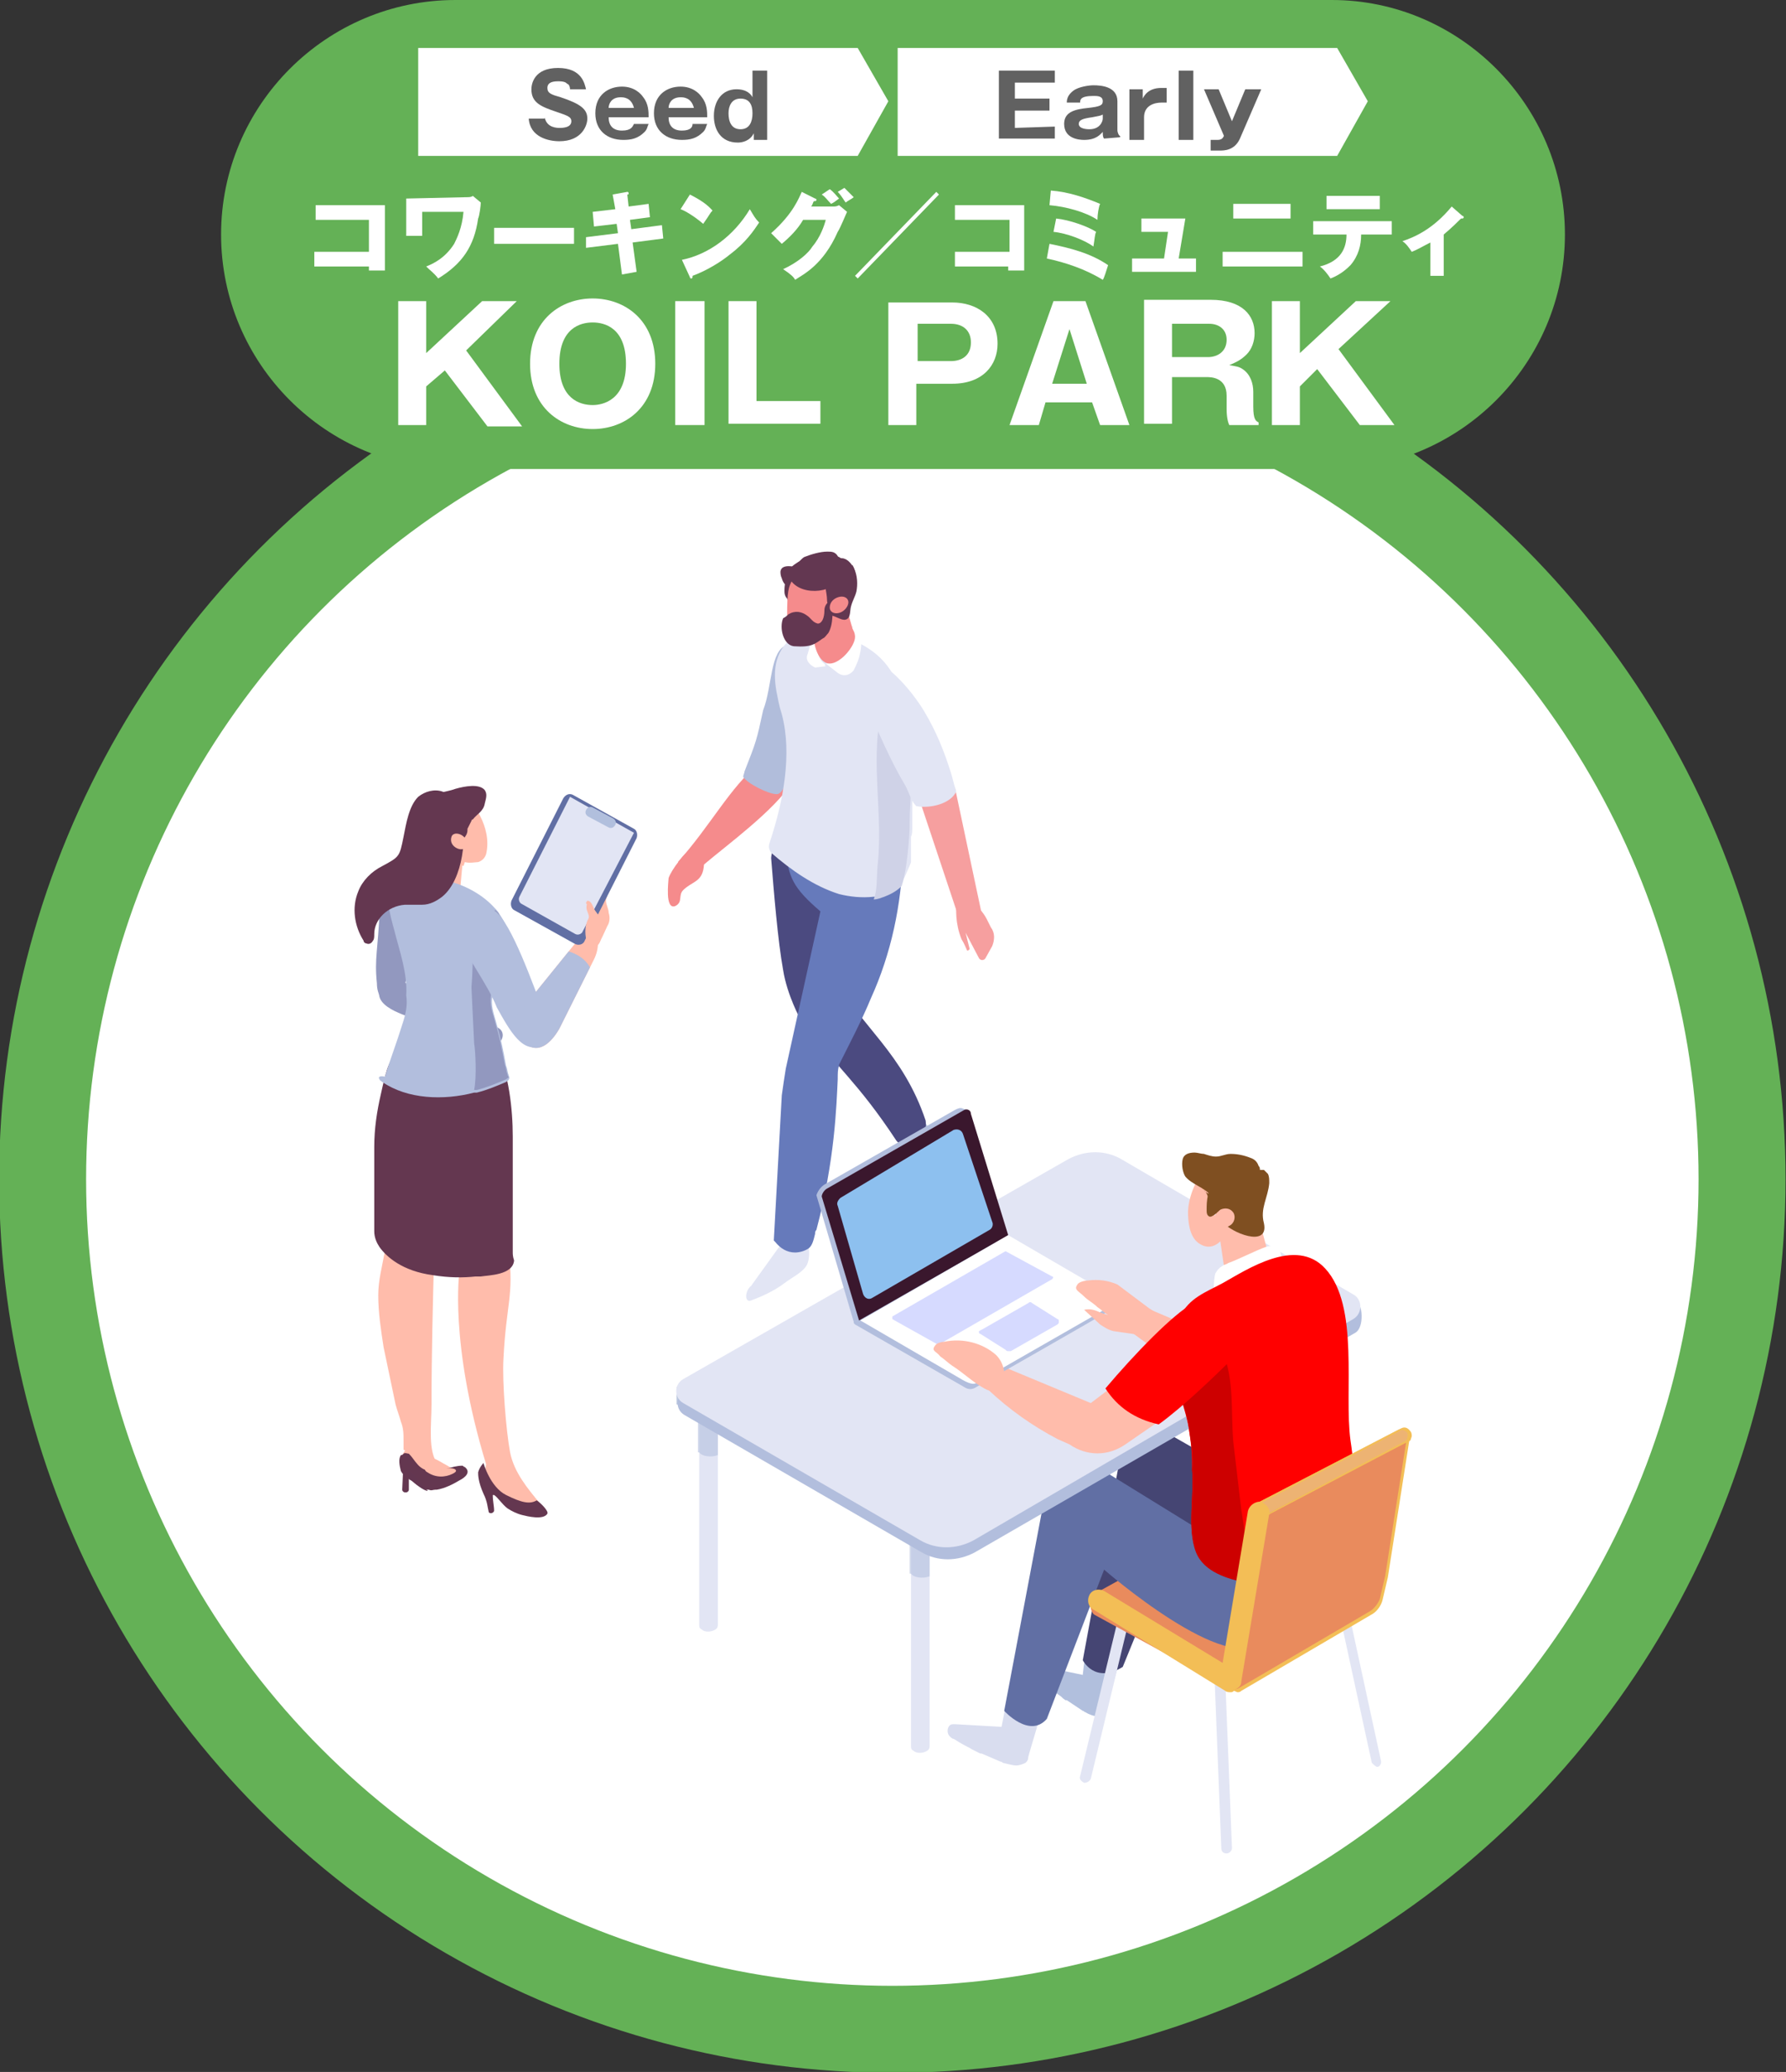 <?xml version="1.0" encoding="utf-8"?>
<!-- Generator: Adobe Illustrator 27.0.1, SVG Export Plug-In . SVG Version: 6.00 Build 0)  -->
<svg version="1.1" id="レイヤー_1" xmlns="http://www.w3.org/2000/svg" xmlns:xlink="http://www.w3.org/1999/xlink" x="0px"
	 y="0px" viewBox="0 0 134.1 155.5" style="enable-background:new 0 0 134.1 155.5;" xml:space="preserve">
<rect x="0" y="0" width="134.1" height="155.5" fill="#333333" stroke="none"/>
<style type="text/css">
	.st0{fill:#FFFFFF;stroke:#64B156;stroke-width:6.53;stroke-miterlimit:10;}
	.st1{fill-rule:evenodd;clip-rule:evenodd;fill:#F58B8C;}
	.st2{fill:#F69F9F;}
	.st3{fill:#E2E5F4;}
	.st4{fill:#B1BDDB;}
	.st5{fill:#4B4A80;}
	.st6{fill:#667ABB;}
	.st7{fill:#F58B8C;}
	.st8{fill:#CFD2E7;}
	.st9{fill:#EDECED;}
	.st10{fill:#FFFFFF;}
	.st11{fill:#633751;}
	.st12{fill:#FFBCAB;}
	.st13{fill:#643750;}
	.st14{fill:#88576D;}
	.st15{fill:#9298BF;}
	.st16{fill:#B2BEDD;}
	.st17{fill:#616FA4;}
	.st18{fill:#B1BFDD;}
	.st19{fill:#D9DDEF;}
	.st20{fill:#5B6CB5;}
	.st21{fill:#454573;}
	.st22{fill:#E98B5D;}
	.st23{fill:#BDC9E0;}
	.st24{opacity:0.57;fill:#B2BEDD;enable-background:new    ;}
	.st25{fill:#EDB373;stroke:#F3BE56;stroke-width:0.11;stroke-miterlimit:10;}
	.st26{fill:#7F4F21;}
	.st27{fill:#FF0000;}
	.st28{fill:#CD0000;}
	.st29{fill:#F3BE56;}
	.st30{fill:#EDB373;}
	.st31{fill:#3A172D;}
	.st32{fill:#8DC0EF;}
	.st33{fill:#D6DAFF;}
	.st34{fill:#64B156;}
	.st35{fill:#616161;}
</style>
<circle class="st0" cx="67" cy="88.5" r="63.8"/>
<path class="st1" d="M50.9,64.7c0.6,0.2,1.2,0.3,1.5,0.6c1-1,4.7-3.6,6.5-5.8c1-1.2,1.1-2.1,0.4-2.9c-0.6-0.7-1.3-0.2-2.3,0.7
	C54.8,59.1,53.4,61.9,50.9,64.7L50.9,64.7z"/>
<path class="st2" d="M71.8,68.1c0,0-0.1,1.2,0.4,2.4c0.2,0.3,0.3,0.6,0.4,0.8c0,0.1,0.2,0,0.2-0.1L72.5,70l1,1.9
	c0.1,0.2,0.4,0.2,0.5,0l0.5-0.9c0.2-0.5,0.2-1-0.1-1.4L74.1,69c-0.3-0.6-0.8-1.1-1.3-1.4c-0.3-0.2-0.8,0-1,0.4L71.8,68.1L71.8,68.1z
	"/>
<path class="st2" d="M69,59.9l3.2,9.6l1.6-0.5l-2.1-9.9C70.9,59.7,69.8,60.2,69,59.9L69,59.9z"/>
<path class="st3" d="M60.1,92l-1.6,1.3l0.2,0l-2.3,3.2c-0.5,0.4-0.5,1.3,0,1.1c0.8-0.3,1.7-0.7,2.5-1.3c0.5-0.4,1.4-0.8,1.7-1.4
	c0.4-0.9-0.1-2.2-0.2-3c0.1,0.8,0.2-0.8,0,0.1L60.1,92L60.1,92z"/>
<path class="st4" d="M67.4,89.6c-0.2,0-0.4-0.1-0.4-0.4c0-0.2,0-0.3,0.1-0.5c0.4-0.7,0.4-1.6,0.6-2.4c0-0.2,0-0.3-0.1-0.4
	c0-0.3-0.2-0.7-0.4-1c-0.3-0.4-0.9-1-1-1.6l1.7-1.2l0,0.3c0.4,0.2,1.4,1.5,1.9,2.4c0.2,0.3,0.3,0.7,0.1,1.1
	c-0.1,0.2-0.1,0.4-0.2,0.6c-0.3,0.8-0.7,1.6-1.2,2.3C68.4,88.9,67.8,89.5,67.4,89.6L67.4,89.6z"/>
<path class="st5" d="M69.5,84.1c-1.7-5.1-5-7.2-6.5-10.3l-0.6-7.3l-3.1-3c-0.1,0.2-0.2,0.3-0.5,0.3c-0.3,0-0.6,0-0.8-0.1
	c0,0.2-0.1,0.5-0.1,0.7c0.2,2.5,0.5,6.2,0.9,8.4c0.3,1.9,1.3,3.7,1.3,3.7c2.7,3.6,4.3,4.7,7.2,9.1C68.2,86.7,69.7,85.6,69.5,84.1
	L69.5,84.1z"/>
<path class="st6" d="M63.7,65.4l-3.9-1.2l-0.1-0.5L59,63.8c0.2,2,0.5,2.8,2.6,4.6L59,80.2v0c-0.1,0.6-0.2,1.3-0.3,2l-0.6,10.9
	l0.1,0.1c0.4,0.5,0.9,0.8,1.5,0.8c0.3,0,0.7-0.1,1-0.3c0.3-0.2,0.4-0.7,0.5-1.1c0-0.1,0-0.2,0.1-0.3c1.4-5.3,1.5-9.3,1.6-11.3
	c0-0.4,0-0.8,0.1-1L63,80l0-0.1c0.8-1.6,1.7-3.3,2.4-5c1.5-3.3,2.3-7,2.4-10.8v-0.5L63.7,65.4L63.7,65.4z"/>
<path class="st7" d="M55.9,58.3c0,0-0.5,1.6,0.8,1.8c2.6,0.3,2.9-3.4,2.9-3.4L55.9,58.3z"/>
<path class="st4" d="M59.1,48.4c-1.3,0.4-1.1,3.1-1.8,4.9c-0.5,2.3-0.5,2.3-1.4,4.6c0,0.1-0.1,0.3-0.1,0.4c0.3,0.5,1.9,1.3,2.5,1.3
	c0.9,0.1,1.8-4.5,2.2-5.3c0.7-1.5,0.2-1.1,0.6-2.6C61.5,50.4,61,47.4,59.1,48.4L59.1,48.4z"/>
<path class="st3" d="M67.5,66.6c0,0-0.1,0.1-0.2,0.1s-0.1,0.1-0.2,0.1s-0.1,0.1-0.2,0.1S67,67,66.9,67c-0.1,0-0.1,0.1-0.1,0.1
	c0,0,0,0,0,0c0,0,0,0-0.1,0c0,0-0.1,0-0.1,0c0,0,0,0-0.1,0c-0.1,0-0.1,0-0.2,0.1c0,0-0.1,0-0.1,0c0,0,0,0-0.1,0
	c-0.1,0-0.2,0.1-0.2,0.1c-0.1,0-0.1,0-0.2,0c0,0-0.1,0-0.1,0c-0.9,0.1-1.8,0-2.6-0.2c-1.9-0.6-3.6-1.8-5.1-3.1
	c-0.2-0.3-0.2-0.5-0.1-0.8c1-3,1.7-6.6,0.9-9.6c-0.2-0.6-0.3-1.2-0.4-1.7v0c-0.3-1.7-0.1-3.2,1.5-4.3c0.3-0.2,0.7-0.3,1.2-0.3
	c0.2,0,0.4,0,0.7,0c3,0.7,4.6,1.8,5.5,3.6c0.1,0.2,0.2,0.5,0.3,0.7c0.4,1,0.6,2.1,0.8,3.5c0,0.1,0,0.2,0,0.2
	c0.1,0.8,0.2,2.1,0.2,3.5v0c0,0.7,0,1.5,0,2.2c0,0.1,0,0.2,0,0.4v0.1c0,0.2,0,0.3,0,0.5c0,0.3,0,0.6-0.1,0.8c0,0.2,0,0.3,0,0.5
	c0,0.1,0,0.1,0,0.2c0,0.1,0,0.1,0,0.2c0,0.1,0,0.2,0,0.3c0,0.1,0,0.1,0,0.2c0,0.1,0,0.2,0,0.2c0,0,0,0.1,0,0.1c0,0.1,0,0.1,0,0.2
	S67.6,66.6,67.5,66.6L67.5,66.6z"/>
<path class="st8" d="M65.9,64.9c-0.1,0.9,0,1.9-0.3,2.6c0.3,0,0.5-0.1,0.8-0.2c0.5-0.2,0.9-0.4,1.3-0.8c0.3-0.9,0.5-2.5,0.6-4.3
	c0-0.2,0-0.3,0-0.5c0-0.1,0-0.1,0-0.1c0-0.9,0.1-1.7,0.1-2.6v0c0-0.5,0-1-0.1-1.5c0-0.2,0-1.2-0.1-2.3c-0.1-1.4-0.3-3.1-0.8-3.5
	c-0.1-0.1-0.3-0.1-0.5,0c-0.5,0.4-0.7,1.2-0.8,2C65.4,57.4,66.3,61.2,65.9,64.9L65.9,64.9z"/>
<path class="st3" d="M65,52.8c0.9,2,1.8,4.2,3,6.2c0.3,0.6,0.4,1.1,0.8,1.5c1.1,0.2,2.6-0.2,3-1.1c-0.2-0.6-0.3-1.1-0.4-1.4
	c-0.5-1.6-1.1-3.1-2-4.6c-0.8-1.4-4.1-5.6-4.8-2.6c-0.1,0.5,0,1.2,0.3,1.8C64.9,52.6,65,52.7,65,52.8L65,52.8z"/>
<path class="st9" d="M64.1,47.4c-0.1-0.1-0.2-0.3-0.3-0.5L64,47l0,0C64,47,64.1,47.1,64.1,47.4z"/>
<path class="st10" d="M60.6,49.2c0.2-0.5,0.2-1.2,0.8-2c0,0,0,0,0,0c0,0,0,0.1,0,0.2c-0.1,0.6-0.1,1.1,0,1.5c0.1,0.7,0.5,0.9,0.6,1
	c0,0-0.1,0-0.1,0l0.1,0.1l-0.8,0.1C60.8,49.9,60.5,49.6,60.6,49.2z"/>
<path class="st10" d="M62,49.8c0.7,0,1.3-0.4,1.6-0.8c0.4-0.7,0.4-1.2,0.4-1.6c-0.1-0.2-0.1-0.4-0.1-0.4s0.4,0.3,0.6,0.6
	c0.2,0.3,0.2,0.8,0.1,1.3c-0.1,0.6-0.3,1-0.5,1.4c-0.3,0.4-0.8,0.5-1.2,0.2L62,49.8l-0.1,0C61.9,49.8,62,49.8,62,49.8L62,49.8z"/>
<path class="st7" d="M61.1,47.8c0,0.7,0.4,2,1.2,2s1.9-1.3,1.9-2s-0.7-1.2-1.6-1.2S61.1,47.1,61.1,47.8L61.1,47.8z"/>
<path class="st7" d="M64.1,47.5l-1-3.5l-1.9,0.3l0,3.5L64.1,47.5z"/>
<path class="st11" d="M58.9,44.3c0,0.2,0,0.3,0.1,0.5c0.1,0.1,0.2,0.3,0.2,0.4c0,0,0.1,0.1,0.1,0.2c0.5,0.7,1.1,1,1.9,1
	c0.1,0,0.1,0,0.2,0c0.3-0.1,0.7-0.2,1-0.2c0.3,0,0.8,0.4,1.1,0.3c0.4-0.1,0.3-0.7,0.4-1c0.1-0.4,0.3-0.7,0.4-1.1
	c0.1-0.5,0.1-1.2-0.2-1.8c-0.2-0.3-0.4-0.6-0.8-0.7c-0.1,0-0.2,0-0.3-0.1c-0.1,0-0.1-0.1-0.2-0.2c-0.2-0.2-0.4-0.2-0.7-0.2
	c-0.5,0-1.2,0.2-1.7,0.4c-0.2,0.1-0.3,0.3-0.5,0.4C59.3,42.7,58.9,43.4,58.9,44.3L58.9,44.3z"/>
<path class="st11" d="M58.6,42.9c0.1-0.8,1.6-0.2,2.1-0.1c0.2,0,0.3,0.1,0.4,0.2c0.1,0.2,0.1,0.4,0,0.6c-0.6,0.9-2.1,0.9-2.4-0.2
	C58.6,43.2,58.6,43,58.6,42.9z"/>
<path class="st7" d="M62.4,43c0,0-0.1,0-0.1,0c-0.7-0.2-2.3-0.3-2.8,0.5c-0.3,0.6-0.4,0.8-0.4,2.8c0,0.6,0.8,1,1.5,0.9
	c0.4,0,0.8-0.2,1.1-0.4c0.3-0.2,0.5-0.6,0.6-1L62.4,43L62.4,43z"/>
<path class="st11" d="M63.4,43.1c0.1-0.3,0-0.8-0.3-1c-0.3-0.2-0.7-0.3-1-0.4c-0.8-0.1-3.7,0.6-2.7,1.9
	C60.3,44.8,62.8,44.5,63.4,43.1z"/>
<path class="st11" d="M59.2,46.1c0.5-0.3,1-0.2,1.4,0.1c0.3,0.2,0.4,0.5,0.8,0.6c0.3,0,0.5-0.4,0.5-1c0-0.4,0.3-0.7,0.6-0.8
	c0,0.8,0.1,1.8-0.3,2.5c-0.1,0.1-0.3,0.4-0.4,0.4c-0.6,0.4-0.8,0.7-2.2,0.6c-0.8-0.1-1.1-1.4-0.8-2.1C59,46.3,59.1,46.2,59.2,46.1
	L59.2,46.1z"/>
<path class="st11" d="M62.1,45.1c0-0.4-0.1-0.8-0.1-0.9c0.7-0.3,1.7-1.1,2-1.8c0.3,0.5,0.3,1.2,0.2,1.8c-0.1,0.4-0.3,0.7-0.4,1.1
	c-0.1,0.3,0,0.9-0.4,1c-0.3,0.1-0.7-0.2-1-0.2C62.6,45.8,62.1,45.4,62.1,45.1L62.1,45.1z"/>
<path class="st7" d="M62.3,45.6c0,0.3,0.3,0.5,0.7,0.4s0.7-0.5,0.7-0.8s-0.3-0.5-0.7-0.4S62.3,45.2,62.3,45.6z"/>
<path class="st7" d="M51,64.6c0.3-0.4,0.6-0.7,0.8-0.8c0.9-0.2,1.2,0.6,1,1.5c-0.2,0.9-0.9,0.9-1.5,1.5c-0.4,0.4,0,0.9-0.6,1.2
	c-0.8,0.3-0.5-1.9-0.5-2.1C50.3,65.6,50.6,65.1,51,64.6L51,64.6z"/>
<path class="st12" d="M30.4,90.4l4.7-3.6c0.9,3,2.9,4.8,3.1,7.2c0.4,3.2-0.2,3.9-0.4,8c-0.1,1.7,0.2,5.4,0.5,7
	c0.3,1.5,1.3,2.7,2.3,3.9c0.1,0.1,0.1,0.2,0.1,0.2c0,0.2-0.2,0.3-0.3,0.3c-0.5,0.2-1.2,0.1-1.6-0.2c-0.7-0.5-1-0.9-1.8-1.2
	c0,0,0,0,0,0c-0.5-0.1-0.7-0.5-0.7-1l0.2-1.1c-2.8-9.2-2-14.5-2-14.5S30.5,90.9,30.4,90.4z"/>
<path class="st13" d="M35.9,110.5C35.9,110.5,35.9,110.5,35.9,110.5C35.9,110.4,35.9,110.4,35.9,110.5c0.1-0.4,0.4-0.7,0.4-0.7
	s0.5,1.8,1.7,2.4c1.2,0.6,1.8,0.7,2.3,0.4c0.3,0.2,0.9,0.8,0.8,1c-0.3,0.5-1.5,0.2-1.9,0.1c-0.4-0.1-0.8-0.3-1.1-0.5
	c-0.4-0.3-0.7-0.8-1-1c0,0,0,0-0.1,0c0,0.5,0.1,0.8,0.1,1.2c-0.1,0.2-0.3,0.2-0.4,0.1c-0.1-0.4-0.1-0.8-0.4-1.4
	C35.9,111.2,35.9,110.7,35.9,110.5L35.9,110.5z"/>
<path class="st14" d="M32.9,112.5L32.9,112.5z"/>
<path class="st12" d="M32.4,105.4c0-3.8,0.1-7.6,0.2-11.3c0-0.5,0-1.1-0.3-1.5c-0.3-0.4-0.9-0.6-1.5-0.7c-0.2,0-0.5-0.1-0.8,0
	c-0.2,0.1-0.3,0.2-0.4,0.3c-0.4,0.5-0.5,1.1-0.7,1.7c-0.2,1.1-0.5,2.2-0.5,3.3c0,1.3,0.2,2.6,0.4,3.9c0,0,0.9,4.3,0.9,4.3
	c0.1,0.4,0.3,0.9,0.4,1.3c0.2,0.5,0.2,0.9,0.2,1.5c0,0.2,0,0.4,0,0.6c0.4,0.2,0.8,0.6,1.2,0.8c0.4,0.1,1.4,0.3,1.4,0.3
	C32.1,109,32.4,106.9,32.4,105.4L32.4,105.4z"/>
<path class="st12" d="M35.1,60L35,61.1l-0.3,3.4l0,0.6l-0.1,1.1l-0.1,1c0,0-0.1,0.1-0.3,0.1c-0.2,0-0.5,0.1-0.9,0
	c-0.8-0.1-1.7-0.8-1.7-0.9c0-0.2,0.2-0.7,0.2-0.7l1.5-5.3C34,60.2,34.3,59.9,35.1,60L35.1,60z"/>
<path class="st15" d="M30.4,73.9c0.5-1.9,0.8-3.9,0.9-5.9c0-0.5,0-0.9-0.2-1.4c-0.3-0.7-1.2-1-1.8-0.6c-0.6,0.4-0.8,1.6-0.8,2.3
	c-0.1,2.9-0.4,3.6-0.2,5.5c0,0.8,0.4,1.7,1.4,1.3C30.2,75,30.3,74.3,30.4,73.9z"/>
<path class="st15" d="M37.5,77.2C37.5,77.2,37.4,77.1,37.5,77.2c-0.5-0.3-0.9-0.6-1.4-0.8c-1.5-0.9-3.1-1.6-4.7-2.2
	c-0.8-0.4-2.6-1.3-2.9,0.1c-0.4,1.4,2.3,2,3.3,2.4c0.3,0.1,0.7,0.2,1,0.4c1.3,0.4,2.6,0.9,3.9,1.2c0.2,0.1,0.4,0.1,0.6,0.1
	C37.8,78.1,37.9,77.5,37.5,77.2z"/>
<path class="st13" d="M38.5,94v-6.5c0,0,0,0,0,0c0-0.7,0-1.5,0-2.2c0-2.1-0.3-4.7-1.2-6.6l-0.5-0.3c0,0-7.2,1.1-7.3,1.1
	c-0.4,0.1-0.8,2.2-0.9,2.6c-0.3,1.3-0.5,2.6-0.5,4c0,0.4,0,0.9,0,1.3c0,2,0,4,0,5c0,0.5,0.2,0.9,0.4,1.2c0.5,0.7,1.7,1.8,4,2.1
	c1.2,0.2,2.3,0.2,3.2,0.1h0.1c0.1,0,0.2,0,0.3,0c0.6-0.1,2.4-0.1,2.5-1.2C38.5,94.3,38.5,94.1,38.5,94L38.5,94z"/>
<path class="st16" d="M28.5,81c0,0.1,0.1,0.1,0.2,0.2c1.9,1.3,4.6,1.4,6.9,0.8c0,0,0.1,0,0.2,0c0.8-0.2,1.5-0.5,2.2-0.8
	c0.1-0.1,0.2-0.1,0.2-0.2c0.1-0.1,0-0.2,0-0.3c-0.1-0.2-0.1-0.5-0.2-0.7c-0.2-1.1-0.4-2.1-0.7-3.1c-0.2-0.8-0.5-1.4-0.3-2.3
	c0.2-0.5,0.4-1,0.7-1.5c0.4-0.9,0.6-1.8,0.4-2.8c0-0.1-0.1-0.2-0.1-0.4c0,0,0-0.1,0-0.1c0-0.1,0-0.1,0-0.2c-0.1-0.4-0.3-0.7-0.5-1
	c-0.1-0.2-0.3-0.4-0.4-0.5c-1-1.1-2.6-1.9-4.1-2.1c-0.7-0.1-3-0.5-3.4,0.1c-0.8,1-0.3,2.6,0,3.7c0.4,1.6,1,3.2,0.9,4.9
	c0.1,0.7,0,1.3-0.3,2.2c-0.4,1.3-0.9,2.6-1.3,3.9C28.4,80.7,28.4,80.9,28.5,81L28.5,81z"/>
<path class="st15" d="M38.1,80.6c-0.1-0.2-0.1-0.5-0.2-0.7c-0.2-1.1-0.4-2.1-0.7-3.1c-0.2-0.8-0.5-1.4-0.3-2.3
	c0.2-0.5,0.4-1,0.7-1.5c0.4-0.9,0.6-1.8,0.4-2.8c0-0.1-0.1-0.2-0.1-0.4c0,0,0-0.1,0-0.1c0-0.1,0-0.1,0-0.2c-0.1-0.3-0.3-0.7-0.5-1
	c-0.1-0.1-0.1-0.1-0.2-0.2c-1.1,0.5-1.5,1.4-1.7,2.5c0,1,0,2.1-0.1,3.3c0,0.2,0.2,4.1,0.2,4.2c0.1,0.6,0.2,2.5,0,3.5
	c0,0,0.1,0,0.2,0c0.8-0.2,1.5-0.5,2.2-0.8c0.1-0.1,0.2-0.1,0.2-0.2C38.1,80.8,38.1,80.6,38.1,80.6L38.1,80.6z"/>
<path class="st12" d="M35.3,60.1l-0.2,1.5c0,0,0,0,0,0c0,0.1,0,0.1,0,0.2c0,0.1-0.1,0.2-0.1,0.3c-0.1,0.2-0.2,0.3-0.2,0.5
	c0,0.1-0.1,0.2-0.2,0.2c0.2,0.1,0.3,0.2,0.3,0.2l-0.3,0.6c-0.5,0.4-1,0.6-1.6,0.6c0.6,0.3,1.2,0.5,1.8,0.8l0.1-0.3
	c0.4,0.1,0.8,0,1,0c0.3-0.1,0.5-0.3,0.6-0.6C37,62,35.3,60.1,35.3,60.1L35.3,60.1z"/>
<path class="st13" d="M35.6,61.4C35.6,61.4,35.5,61.5,35.6,61.4L35.6,61.4L35.6,61.4z"/>
<path class="st13" d="M36.4,59.3c-0.4-0.5-1.5-0.3-2.2-0.1c-0.8,0.3-1.6,0.2-2.2,1c-0.9,1.1,0.2,2.3,0,3.5c0,0.2-0.2,0.4-0.1,0.6
	c0.1,0.2,0.2,0.3,0.4,0.4c0.4,0.1,0.9,0,1.2-0.3c0.3-0.2,0.6-0.6,0.8-0.9c0.3-0.4,0.8-0.7,0.8-1.2c0,0,0-0.1,0-0.1
	c0.1-0.2,0.2-0.4,0.3-0.6l-0.4,0.3c0,0,0,0,0,0c0.2-0.1,0.3-0.2,0.4-0.3c0,0,0-0.1,0.1-0.1c0.3-0.4,0.8-0.6,0.9-1.2
	C36.5,59.9,36.6,59.6,36.4,59.3z"/>
<path class="st13" d="M34.6,60.9c-0.2-0.7-0.8-1.3-1.4-1.5c-0.6-0.2-1.3,0-1.8,0.4c-0.7,0.7-0.9,2-1.1,3c-0.3,1.5-0.3,1.5-1.6,2.2
	c-0.8,0.4-1.5,1.1-1.8,1.9c-0.5,1.2-0.3,2.6,0.4,3.7c0,0.1,0.1,0.2,0.2,0.2c0.2,0.1,0.4,0,0.5-0.2c0.1-0.1,0.1-0.3,0.1-0.5
	c0-1.1,1-2.1,2.3-2.2c0.4,0,0.8,0,1.3,0c0.6,0,1.1-0.3,1.5-0.6C34.8,66,35.1,62.6,34.6,60.9L34.6,60.9z"/>
<path class="st12" d="M34.2,63.6c-0.3-0.2-0.4-0.5-0.3-0.8s0.5-0.3,0.8-0.1s0.4,0.5,0.3,0.8S34.5,63.8,34.2,63.6z"/>
<path class="st12" d="M34.3,110.8C34.3,110.8,34.3,110.7,34.3,110.8c-0.1-0.1-0.1-0.1-0.1-0.1c0,0,0-0.1,0-0.1
	c0-0.3-0.3-0.4-0.6-0.6c-0.4-0.2-0.8-0.5-1.2-0.6c-0.1-0.3-0.3-0.6-0.6-0.7c-0.2-0.1-0.4-0.1-0.6-0.1c-0.2,0-0.5,0.1-0.7,0.2
	c-0.4,0.3-0.3,0.8,0,1.2c0,0-0.1,0.1-0.1,0.1c0.2,0.4,0.7,0.7,1.2,1c0.7,0.2,1.6,0.2,2.4,0.2c0-0.1,0.1-0.1,0.1-0.2
	c0,0-0.1-0.1-0.1-0.1c0.1,0,0.1-0.1,0.2-0.1C34.3,110.9,34.4,110.9,34.3,110.8L34.3,110.8z"/>
<path class="st13" d="M34.5,111.1c-0.5,0.3-1.1,0.6-1.7,0.7c0,0-0.1,0-0.1,0c-0.2,0-0.3,0.1-0.5,0c-0.1,0-0.1,0-0.2,0
	c-0.4-0.1-0.8-0.4-1.1-0.7c0,0,0,0,0,0c-0.1-0.1-0.2-0.1-0.3-0.2c-0.2-0.1-0.4-0.3-0.5-0.5c-0.1-0.4-0.2-0.9,0-1.2c0,0,0,0,0,0
	c0.1,0,0.1,0,0.2-0.1c0.1-0.1,0.3,0,0.4,0c0.5,0.5,0.7,1.2,1.6,1.3c0.8,0.1,1.6-0.4,2.4-0.4c0,0,0,0,0,0c0.1,0,0.1,0.1,0.2,0.1
	C35.4,110.5,34.9,110.9,34.5,111.1L34.5,111.1z"/>
<path class="st12" d="M34.2,110.3c0.1,0.1,0,0.2-0.2,0.3c-0.6,0.3-1.3,0.3-1.9-0.1c-0.2-0.1-0.2-0.2-0.2-0.4c0,0,1.1,0.2,1.2,0.2
	C33.3,110.2,34,110.1,34.2,110.3z"/>
<path class="st11" d="M31.5,111.2c-0.2-0.2-0.3-0.4-0.5-0.6c0,0,0,0,0,0c-0.1,0-0.1-0.1-0.2-0.1c0,0,0,0,0,0c0,0-0.1,0-0.1,0
	c-0.2,0.1-0.1,0.3,0,0.5c0.1,0.1,0.2,0.1,0.3,0.2c0,0,0,0,0,0c0.4,0.3,0.7,0.6,1.1,0.7c0,0,0-0.1-0.1-0.1
	C31.9,111.6,31.7,111.4,31.5,111.2L31.5,111.2z"/>
<path class="st13" d="M30.3,109.5h0.4v2.3c0,0.1-0.1,0.2-0.2,0.2h-0.1c-0.1,0-0.2-0.1-0.2-0.2L30.3,109.5z"/>
<path class="st12" d="M44.6,69.5c0.4,0.8,0.4,1.7,0,2.5l-0.3,0.6L42,77.2c-0.4,0.7-1.4,2.1-2.6,1.1L39,77.6c-1-0.4-0.4-1.2,0.3-2
	l3.4-4.2l1.8-2.2L44.6,69.5z"/>
<path class="st16" d="M37.3,75.6c1,1.8,2,3.6,3.4,2.8c0.4-0.6,0.5-1.4,0.2-2.2c-0.9-2.4-2.5-6.9-3.7-7.8c-0.8-0.6-1-0.1-1.4,0.2
	c-0.6,0.3-1.5,1-1.3,1.7C34.9,71.7,36.6,73.8,37.3,75.6L37.3,75.6z"/>
<path class="st16" d="M44.3,72.6L42,77.2c-0.4,0.7-1.4,2.1-2.6,1.1L39,77.6c-1-0.4-0.4-1.2,0.3-2l3.4-4.2
	C43.3,71.6,43.9,71.9,44.3,72.6L44.3,72.6z"/>
<path class="st12" d="M45.6,67.1c0,0.2-0.1,0.3-0.1,0.5c0,0.3,0.2,0.6,0.2,0.9c0.1,0.3,0.1,0.7-0.1,1c-0.2,0.4-0.7,1.7-1.1,1.8
	c-0.9,0.3-1.1-1.6-1.3-2.1c-0.3-1.2,0.3-3.2,2-2.8L45.6,67.1L45.6,67.1z"/>
<path class="st17" d="M42.3,59.9l-3.9,7.7c-0.1,0.3,0,0.6,0.2,0.7l4.5,2.5c0.3,0.2,0.7,0.1,0.8-0.2l3.9-7.7c0.1-0.3,0-0.6-0.2-0.7
	l-4.5-2.5C42.8,59.5,42.5,59.6,42.3,59.9z"/>
<path class="st3" d="M47.6,62.5l-4.8-2.7L39,67.3c-0.1,0.2,0,0.4,0.1,0.5l4.1,2.3c0.2,0.1,0.4,0,0.5-0.1L47.6,62.5L47.6,62.5z"/>
<path class="st18" d="M44,60.8c-0.1,0.2,0,0.4,0.2,0.5l1.5,0.8c0.2,0.1,0.4,0,0.5-0.2c0.1-0.2,0-0.4-0.2-0.5l-1.5-0.8
	C44.3,60.5,44.1,60.6,44,60.8z"/>
<path class="st12" d="M44,67.8c0-0.1,0.1-0.2,0.1-0.2c0.3,0,0.4,0.4,0.5,0.6s0.3,0.4,0.4,0.6c0.1,0.3-0.1,0.5-0.1,0.7
	c0,0.3,0.2,0.5,0.2,0.8c0.1,0.6-0.7,1.2-1,0.5c-0.2-0.6-0.2-1.2,0-1.7c0.2-0.3,0.1-0.4,0-0.7c-0.1-0.2-0.1-0.6,0.1-0.7
	c0,0.1,0.1,0.3,0.1,0.4L44,67.8L44,67.8z"/>
<path class="st18" d="M81.6,123.6c-0.2,1-0.3,2.1-0.3,2.1l-2.9-0.6c-0.1,0-0.2,0-0.3,0.1c-0.2,0.2-0.2,0.6,0,0.8
	c0.1,0.1,0.2,0.2,0.2,0.2c0.1,0.1,0.3,0.3,0.4,0.4s0,0,0,0c0.2,0.2,0.5,0.4,0.8,0.6s0.2,0.2,0.5,0.4l0.1,0c0,0,0,0,0,0l1.2,0.8
	c0.1,0,0.1,0.1,0.2,0.1c0.3,0.2,0.7,0.3,0.8,0.3c0.2,0,0.4-0.1,0.6-0.2c0.1-0.1,0.2-0.2,0.2-0.4s0,0,0,0c0-0.1,0.4-1.6,0.8-3
	C83,124.7,82.3,124.2,81.6,123.6L81.6,123.6z"/>
<path class="st19" d="M75.6,127.5c-0.2,1.1-0.4,2.1-0.4,2.1l-3.5-0.2c-0.2,0-0.3,0-0.4,0.1c-0.2,0.2-0.2,0.6,0,0.8
	c0.1,0.1,0.2,0.2,0.3,0.2c0.2,0.1,0.3,0.2,0.5,0.3s0,0,0,0c0.3,0.2,0.6,0.3,0.9,0.5h0c0,0,0.2,0.1,0.6,0.3l0.1,0c0,0,0,0,0,0
	l1.4,0.6c0.1,0,0.2,0.1,0.2,0.1c0.4,0.1,0.8,0.2,1,0.2c0.2,0,0.5-0.1,0.7-0.2c0.1-0.1,0.2-0.2,0.2-0.4s0,0,0,0
	c0-0.1,0.5-1.7,0.9-3.1C77.3,128.5,76.3,128.1,75.6,127.5L75.6,127.5z"/>
<path class="st20" d="M101,121.2l2.4,11.3L101,121.2z"/>
<path class="st3" d="M103,132.3l-2.3-10.6c0-0.2,0.1-0.4,0.3-0.4c0.2,0,0.4,0.1,0.4,0.3l2.3,10.6c0,0.2-0.1,0.4-0.3,0.4
	C103.3,132.6,103.1,132.4,103,132.3z"/>
<path class="st21" d="M84.1,109.4l-2.8,15.2c0,0,0.9,1.8,3,0.5l4.2-10.3c0,0,4.1,3.5,7.5,4.9c1.8,0.8,4-0.2,4.6-2l0.8-2.3l-14.2-8.1
	l-0.8,0.1C85.3,107.5,84.3,108.3,84.1,109.4L84.1,109.4z"/>
<path class="st20" d="M84.4,121.4l-3,12.4L84.4,121.4z"/>
<path class="st3" d="M81.9,133.5l2.8-11.6c0.1-0.2-0.1-0.4-0.3-0.5c-0.2-0.1-0.4,0.1-0.5,0.3l-2.8,11.6c-0.1,0.2,0.1,0.4,0.3,0.5
	C81.6,133.8,81.8,133.7,81.9,133.5z"/>
<path class="st22" d="M105.6,108.5l-3.1,11.9l-10.6,6.1l-9.7-5.3c-0.4-0.2-0.5-1.4,0-1.6l10.7-5.9l1.3-0.7l10.4-5.4
	C105.1,107.3,105.7,107.8,105.6,108.5L105.6,108.5z"/>
<path class="st17" d="M78.5,112l-3.1,16.4c0,0,1.9,2.1,3.2,0.6l4.3-11.2c0,0,9.4,8.2,11.9,5.3l-1.2-6.1l-12-7.4l-0.8,0.1
	C79.7,109.8,78.7,110.7,78.5,112L78.5,112z"/>
<path class="st20" d="M91.6,125.7l0.5,13.5L91.6,125.7z"/>
<path class="st3" d="M91.7,138.7l-0.5-12.6c0-0.2,0.2-0.4,0.4-0.4c0.2,0,0.4,0.2,0.4,0.4l0.5,12.6c0,0.2-0.2,0.4-0.4,0.4
	C91.9,139.1,91.7,139,91.7,138.7z"/>
<path class="st23" d="M53.1,104.1h-2.3l0,1.3l2.3,0.6L53.1,104.1z"/>
<path class="st3" d="M69.8,114.5v16.4c0,0,0,0,0,0.1c0,0.1,0,0.3-0.2,0.4c-0.3,0.2-0.8,0.2-1,0c-0.2-0.1-0.2-0.2-0.2-0.4s0,0,0-0.1
	v-16.4c0-0.1,0.1-0.1,0.1-0.1h1.2C69.7,114.4,69.8,114.4,69.8,114.5L69.8,114.5z"/>
<path class="st24" d="M69.8,114.5v3.8c-0.5,0.2-1.2,0.1-1.4-0.2c0,0-0.1,0-0.1,0v-3.6c0-0.1,0.1-0.1,0.1-0.1h1.2
	C69.7,114.4,69.8,114.4,69.8,114.5L69.8,114.5z"/>
<path class="st3" d="M98.7,98.8v16.4c0,0,0,0,0,0.1c0,0.1,0,0.3-0.2,0.4c-0.3,0.2-0.8,0.2-1,0c-0.2-0.1-0.2-0.2-0.2-0.4s0,0,0-0.1
	V98.8c0-0.1,0.1-0.1,0.1-0.1h1.2C98.7,98.7,98.7,98.8,98.7,98.8L98.7,98.8z"/>
<path class="st24" d="M98.7,98.8v3.8c-0.5,0.2-1.2,0.1-1.4-0.2c0,0-0.1,0-0.1,0v-3.6c0-0.1,0.1-0.1,0.1-0.1h1.2
	C98.7,98.7,98.7,98.8,98.7,98.8L98.7,98.8z"/>
<path class="st3" d="M53.9,105.4v16.4c0,0,0,0,0,0.1c0,0.1,0,0.3-0.2,0.4c-0.3,0.2-0.8,0.2-1,0c-0.2-0.1-0.2-0.2-0.2-0.4s0,0,0-0.1
	v-16.4c0-0.1,0-0.1,0.1-0.1h1.2C53.8,105.3,53.9,105.4,53.9,105.4L53.9,105.4z"/>
<path class="st24" d="M53.9,105.4v3.8c-0.5,0.2-1.2,0.1-1.4-0.2c0,0-0.1,0-0.1,0v-3.6c0-0.1,0-0.1,0.1-0.1h1.2
	C53.8,105.3,53.9,105.4,53.9,105.4L53.9,105.4z"/>
<path class="st16" d="M101.7,97.4l-17.4-9.5c-1.2-0.7-2.7-0.7-4,0l-28.9,16.5c-0.7,0.4-0.7,1.4,0,1.8l17.8,10.3c1.2,0.7,2.7,0.7,4,0
	l28.6-16.5C102.4,99.6,102.4,97.9,101.7,97.4z"/>
<path class="st3" d="M101.7,97.2L84.2,87c-1.2-0.7-2.7-0.7-4,0l-28.9,16.5c-0.7,0.4-0.7,1.4,0,1.8l17.8,10.3c1.2,0.7,2.7,0.7,4,0
	L101.6,99C102.3,98.6,102.3,97.6,101.7,97.2L101.7,97.2z"/>
<path class="st12" d="M91.6,100.5l-5.2-2.2l-1.7,1.5l4.8,3.5C90,102.2,90.7,101.3,91.6,100.5z"/>
<path class="st12" d="M91.6,92.9C91.6,92.9,91.5,92.9,91.6,92.9C91.5,92.9,91.6,92.8,91.6,92.9c0-0.1,0-0.1,0.1-0.1
	C91.7,92.8,91.6,92.8,91.6,92.9z"/>
<path class="st12" d="M91.7,91.8c0.2,0.1,0.4,0.3,0.6,0.4c-0.5,1-1.3,1.8-2.3,1.1c-0.7-0.5-0.8-1.6-0.8-2.4c0.1-1.9,1.4-3.4,1.4-3.4
	l0.3,1.9c0,0,0,0,0,0c0,0.1,0,0.1,0,0.2c0,0.1,0,0.1,0.1,0.2c0,0.1,0.1,0.1,0.1,0.2c0.1,0.2,0.1,0.3,0.2,0.5c0,0,0,0.1,0.1,0.1
	c0.1,0.1,0.1,0.2,0.2,0.3c-0.1,0.1-0.3,0.2-0.3,0.2c0,0-0.1,0-0.1,0l0,0.1L91.7,91.8L91.7,91.8z"/>
<path class="st12" d="M91.3,87.3l0.1,1.3l0.3,4l-0.2-0.3l0.5,3.4v-0.4v0.6c0,0,0.1,0.1,0.4,0.1c0.2,0,0.6,0.1,1,0
	c0.9-0.1,2-0.9,2-1.1c0-0.2-0.2-0.9-0.2-0.9l-1.7-6.3C92.5,87.6,92.1,87.1,91.3,87.3L91.3,87.3z"/>
<path class="st25" d="M90.3,89.2C90.3,89.2,90.4,89.2,90.3,89.2L90.3,89.2L90.3,89.2L90.3,89.2z"/>
<path class="st26" d="M89.7,86.5c0.2,0,0.5,0.1,0.7,0.1c0.3,0.1,0.6,0.2,0.9,0.2c0.4,0,0.7-0.2,1.1-0.2c0.5,0,1,0.1,1.5,0.3
	c0.3,0.1,0.5,0.3,0.6,0.6c0.1,0.1,0.1,0.2,0.1,0.3c0.1,0,0.2,0,0.3,0c0.1,0.1,0.2,0.2,0.3,0.3c0,0,0,0,0,0c0.1,0.2,0.1,0.4,0.1,0.7
	c-0.1,1.1-0.7,1.9-0.4,3c0.4,1.9-2.5,0.7-3.1-0.1c-0.3-0.5-1-0.9-1-1.5c0-0.1,0-0.1,0-0.1c-0.1-0.3-0.2-0.6-0.4-0.8
	c0.1,0.2,0.4,0.3,0.5,0.4c-0.5-0.6-1.4-0.8-1.9-1.4c-0.2-0.3-0.3-0.9-0.2-1.3C88.9,86.6,89.3,86.5,89.7,86.5L89.7,86.5z"/>
<path class="st12" d="M92.3,92c0.4-0.2,0.5-0.7,0.3-1c-0.2-0.3-0.6-0.4-1-0.2s-0.5,0.7-0.3,1C91.5,92.2,92,92.2,92.3,92z"/>
<path class="st26" d="M90.7,89.7c0.1-0.4,0.1-0.7,0.2-1.1c0-0.1,0.1-0.3,0.2-0.2c0,0,0.1,0.1,0.1,0.1c0.2,0.7,0.8,1.7,0.4,2.3
	c-0.1,0.1-0.6,0.6-0.8,0.5c-0.2-0.1-0.2-0.3-0.2-0.5C90.6,90.5,90.6,90.1,90.7,89.7z"/>
<path class="st10" d="M91.8,95c0.1-0.1,0.3-0.1,0.4-0.2c0.6-0.2,2.2-1,2.8-1.2c0.5-0.2,1.2-0.1,1.2,0.8c-0.1,0.6-1.6,1.3-2.2,1.5
	c-0.6,0.3-2.4,2.1-2.5,2.6c-0.4,1.9-0.5-2.8-0.2-3C91.4,95.3,91.6,95.1,91.8,95L91.8,95z"/>
<path class="st27" d="M101.4,108.1c-0.5-3.6,0.7-10.1-1.9-12.9c-2.2-2.4-5.9,0.1-7.7,1.1c-1.3,0.7-2.5,1.1-3.2,2.5
	c0,0.1-0.1,0.1-0.1,0.2c-0.4,0.9-0.5,1.8-0.5,2.6c-0.1,1.6,1.1,4.1,1.3,5.9c0.2,1.2,0.2,2,0.2,2.7v0c0.2,1.9-0.4,4.4,0.3,6.2
	c0.6,1.5,2.4,2,3.8,2.3c2.2,0.6,3.9,0.4,6-0.1c0.1,0,0.2,0,0.3-0.1c0.6-0.4,1-0.9,1.3-1.2c0.7-0.6,1-1.5,0.8-2.5
	C101.8,113.2,101.8,110.7,101.4,108.1L101.4,108.1z"/>
<path class="st28" d="M89.5,110.3C89.5,110.3,89.5,110.3,89.5,110.3c0.2,1.9-0.4,4.4,0.3,6.2c0.6,1.5,2.4,2,3.8,2.3c0,0,0.1,0,0.1,0
	c0.2-1.3-0.3-4.2-0.5-5.5c-0.1-0.9-0.5-4.2-0.6-5.1c-0.2-2.4,0.1-4.5-0.8-6.8c-0.9-2.3-2.1-3-3.2-2.7c0,0.1-0.1,0.1-0.1,0.2
	c-0.4,0.9-0.5,1.8-0.5,2.6c-0.1,1.6,1.1,4.1,1.3,5.9C89.5,108.7,89.6,109.6,89.5,110.3L89.5,110.3z"/>
<path class="st22" d="M105.8,107.8l-0.1,0.3l-1.6,10.2l-0.4,1.7c-0.1,0.4-0.3,0.8-0.7,1l-9.9,5.8c-0.4,0.2-0.9-0.1-0.8-0.5l0.1-1
	l1.7-12l0,0c0-0.1,0.1-0.2,0.1-0.2c0,0,0.1-0.1,0.1-0.1l10.8-5.6C105.4,107.1,105.8,107.4,105.8,107.8L105.8,107.8z"/>
<path class="st29" d="M92.5,126.8c-0.2-0.1-0.3-0.4-0.3-0.6l1.8-13v0l0,0c0-0.1,0.1-0.2,0.1-0.2c0.1-0.1,0.1-0.1,0.2-0.1l10.8-5.6
	c0.2-0.1,0.4-0.1,0.6,0.1s0.2,0.3,0.2,0.5l-0.1,0.3l-1.6,10.2l-0.4,1.7c-0.1,0.4-0.4,0.8-0.7,1l-9.9,5.8c-0.1,0.1-0.2,0.1-0.3,0.1
	C92.7,126.9,92.6,126.9,92.5,126.8L92.5,126.8z M105.1,107.3l-10.8,5.6c0,0-0.1,0.1-0.1,0.1c-0.1,0.1-0.1,0.1-0.1,0.2v0l0,0l-1.7,12
	l-0.1,1c0,0.2,0.1,0.4,0.2,0.5s0.3,0.1,0.5,0l9.9-5.8c0.3-0.2,0.6-0.6,0.7-0.9l0.4-1.7l1.6-10.2l0.1-0.3c0-0.2,0-0.3-0.2-0.4
	c-0.1-0.1-0.2-0.1-0.3-0.1C105.2,107.3,105.2,107.3,105.1,107.3L105.1,107.3z"/>
<path class="st30" d="M105.8,107.8l-0.1,0.3l-10.5,5.5c-0.2,0.1-0.4,0.1-0.6,0l-0.6-0.4l0,0c0,0,0.1-0.1,0.1-0.2
	c0,0,0.1-0.1,0.1-0.1l10.8-5.6C105.4,107.1,105.8,107.4,105.8,107.8L105.8,107.8z"/>
<path class="st29" d="M94.7,113.6l-0.6-0.4v-0.1h0c0,0,0.1-0.1,0.1-0.2c0.1-0.1,0.1-0.1,0.2-0.1l10.8-5.6c0.2-0.1,0.4-0.1,0.6,0.1
	s0.2,0.3,0.2,0.5l-0.1,0.3l-10.5,5.5c-0.1,0.1-0.2,0.1-0.3,0.1C94.9,113.7,94.7,113.7,94.7,113.6L94.7,113.6z M105.7,107.8
	c0-0.2,0-0.3-0.2-0.4c-0.1-0.1-0.3-0.1-0.4,0l-10.8,5.6c0,0-0.1,0.1-0.1,0.1c0,0.1-0.1,0.2-0.1,0.2l0.6,0.3c0.2,0.1,0.3,0.1,0.5,0
	l10.4-5.5L105.7,107.8L105.7,107.8z"/>
<path class="st29" d="M92.4,127c-0.1,0-0.3,0-0.4-0.1l-9.9-6.1c-0.4-0.2-0.5-0.7-0.3-1.1s0.7-0.5,1.1-0.3l8.9,5.4l1.9-11.4
	c0.1-0.4,0.5-0.7,0.9-0.7c0.4,0.1,0.8,0.5,0.7,0.9l-2.1,12.6c0,0.3-0.2,0.5-0.5,0.6C92.6,127,92.5,127,92.4,127L92.4,127z"/>
<path class="st12" d="M84.4,103.4l-2.5,1.9l-6.5-2.7l-1.5,1.4l0.3,0.3c1.6,1.5,3.3,2.7,5.2,3.7l0.9,0.4c1.3,0.9,2.9,0.9,4.2,0l2.9-2
	L84.4,103.4L84.4,103.4z"/>
<path class="st27" d="M91.1,97.6c-0.1-0.1-0.3-0.2-0.4-0.2c-0.3,0-0.6,0.1-1.1,0.4c-1.5,0.8-4.4,3.8-6.6,6.4c0.9,1.4,2.2,2.3,4,2.7
	c1.8-1.3,4.2-3.6,5.8-5.2C92.9,100.1,92.3,98.1,91.1,97.6L91.1,97.6z"/>
<path class="st16" d="M61.9,88.9l9.8-5.6c0.2-0.1,0.4-0.2,0.6-0.1c0.3,0.1,0.5,0.2,0.5,0.4l2.8,9.1l-0.9,0.5
	c0.3,0.1,8.9,4.3,8.9,4.3l0,0.4c0,0.1-0.1,0.3-0.2,0.4c-1.5,0.9-10.1,5.8-10.1,5.8c-0.3,0.2-0.6,0.2-0.9,0l-8.2-4.7
	c-0.1-0.1-0.1-0.1-0.1-0.2l-2.8-9.5C61.4,89.4,61.6,89.1,61.9,88.9L61.9,88.9z"/>
<path class="st31" d="M64.5,99.1l11.2-6.4l-2.8-9.1c0-0.3-0.3-0.4-0.5-0.3l-10.3,5.9c-0.2,0.1-0.4,0.4-0.4,0.6L64.5,99.1z"/>
<path class="st32" d="M72.3,85.1l2.2,6.6c0.1,0.2,0,0.5-0.2,0.6l-8.8,5.1c-0.3,0.2-0.6,0-0.7-0.3l-1.9-6.6c-0.1-0.2,0-0.4,0.2-0.6
	l8.5-5.1C71.9,84.7,72.2,84.8,72.3,85.1z"/>
<path class="st10" d="M64.6,99.1l11.1-6.4l7.9,4.6c0.2,0.1,0.2,0.5,0,0.6l-10.3,5.9c-0.2,0.1-0.5,0.1-1.3-0.4L64.6,99.1L64.6,99.1z"
	/>
<path class="st33" d="M73.7,99.8l3.5-2c0.1-0.1,0.2-0.1,0.3,0l1.9,1.2c0.1,0,0.1,0.1,0.1,0.2c0,0.1,0,0.1-0.1,0.2l-3.5,2
	c-0.1,0-0.1,0-0.2,0c-0.1,0-0.1,0-0.2-0.1l-1.9-1.2c-0.1,0-0.1-0.1-0.1-0.2C73.6,99.9,73.6,99.8,73.7,99.8L73.7,99.8z"/>
<path class="st33" d="M67,98.8l8.5-4.9l3.5,1.9c0.1,0,0.1,0.1,0,0.2l-8.5,4.9c0,0-0.1,0-0.1,0L67,99C67,98.9,67,98.9,67,98.8z"/>
<path class="st12" d="M75.1,104.1c0.5-0.5,0.4-1.7-0.3-2.4c-1-0.9-2.5-1.3-3.9-1c-0.2,0-0.6,0.1-0.7,0.3c-0.3,0.4,0.1,0.4,0.4,0.8
	c0.3,0.2,0.6,0.5,0.9,0.7c0.8,0.5,1.5,1.2,2.4,1.7C74.4,104.5,74.8,104.4,75.1,104.1L75.1,104.1z"/>
<path class="st12" d="M83.9,96.4c-0.7-0.3-1.4-0.4-2.2-0.3c-0.2,0-0.7,0.1-0.8,0.3c-0.3,0.4,0.1,0.5,0.5,0.9c0.3,0.3,0.7,0.5,1,0.8
	c0.3,0.2,0.5,0.4,0.8,0.6h0l-0.6-0.2c-0.4-0.2-0.8-0.3-1.2-0.2l1.2,1.1c0.3,0.2,0.6,0.4,1,0.5l2.1,0.3l-0.1-0.1
	c0.2,0,0.5-0.1,0.7-0.3l1.1-0.9l-1.1-0.7L83.9,96.4L83.9,96.4z"/>
<path class="st34" d="M117.5,17.6c0,9.7-7.9,17.6-17.6,17.6H34.2c-9.7,0-17.6-7.9-17.6-17.6S24.5,0,34.2,0h65.8
	C109.6,0,117.5,7.9,117.5,17.6z"/>
<g>
	<path class="st10" d="M23.6,20v-1.1h4.1v-2.4h-4v-1.1h5.2v4.9h-1.2V20H23.6L23.6,20z"/>
	<path class="st10" d="M35,14.8c0.2,0,0.4,0,0.5-0.1l0.6,0.5c0,0.2-0.1,1-0.2,1.2c-0.3,2.1-1.2,3.4-3,4.5c-0.3-0.4-0.6-0.6-0.9-0.9
		c0.5-0.2,1.4-0.6,2.1-1.7c0.2-0.4,0.6-1.2,0.7-2.4h-3.1v1.8h-1.2v-2.8L35,14.8L35,14.8z"/>
	<path class="st10" d="M43.1,17.1v1.2h-6v-1.2L43.1,17.1z"/>
	<path class="st10" d="M46,14.6l1.1-0.2c0,0,0.1,0,0.1,0.1c0,0.1,0,0.1-0.1,0.1l0.1,0.9l1.5-0.2l0.1,1l-1.5,0.2l0.1,0.7l2.3-0.3
		l0.1,1l-2.3,0.3l0.3,2.2l-1.1,0.2l-0.3-2.3l-2.4,0.3L44,17.8l2.4-0.3l-0.1-0.7L44.6,17l-0.1-1.1l1.7-0.2L46,14.6L46,14.6z"/>
	<path class="st10" d="M51.8,14.6c1.2,0.6,1.5,1,1.7,1.2c-0.2,0.2-0.2,0.3-0.7,1c-0.7-0.6-1.4-1-1.7-1.1L51.8,14.6L51.8,14.6z
		 M51.2,19.5c2-0.4,3.9-1.8,5.1-3.8c0.3,0.5,0.4,0.7,0.7,1c-0.4,0.6-1,1.5-2.2,2.4c-0.6,0.5-1.7,1.2-2.8,1.6c0,0.1,0,0.2-0.1,0.2
		c0,0-0.1,0-0.1-0.1L51.2,19.5L51.2,19.5z"/>
	<path class="st10" d="M62.5,15.5c0.2,0,0.3,0,0.5-0.1l0.6,0.5c-0.1,0.2-0.5,1.2-0.7,1.5c-1.1,2.5-2.6,3.2-3.2,3.6
		c-0.1-0.2-0.3-0.4-0.9-0.8c1.1-0.5,1.9-1.2,2.2-1.7c0.6-0.7,0.9-1.6,1-2h-1.7c-0.4,0.7-1,1.3-1.6,1.8c-0.4-0.4-0.5-0.5-0.8-0.8
		c1.7-1.5,2.1-2.7,2.3-3.1l1,0.5c0,0,0.1,0,0.1,0.1c0,0.1-0.1,0.1-0.2,0.1c-0.1,0.2-0.1,0.3-0.2,0.4L62.5,15.5L62.5,15.5z
		 M62.3,14.2c0.3,0.2,0.5,0.5,0.7,0.7c-0.4,0.3-0.4,0.3-0.6,0.4c-0.3-0.3-0.4-0.5-0.7-0.7L62.3,14.2L62.3,14.2z M63.4,14.1
		c0.2,0.2,0.5,0.5,0.7,0.7c-0.1,0.1-0.5,0.3-0.6,0.4c-0.1-0.1-0.3-0.5-0.6-0.8L63.4,14.1L63.4,14.1z"/>
	<path class="st10" d="M64.4,20.9l-0.2-0.2l6.1-6.3l0.2,0.2L64.4,20.9z"/>
	<path class="st10" d="M71.7,20v-1.1h4.1v-2.4h-4.1v-1.1h5.2v4.9h-1.2V20H71.7L71.7,20z"/>
	<path class="st10" d="M78.8,18.3c1.5,0.3,3.1,0.7,4.4,1.6c-0.1,0.3-0.3,1-0.4,1.1c-1.3-0.8-2.8-1.3-4.2-1.6L78.8,18.3z M78.9,14.3
		c1.3,0.1,2.5,0.5,3.7,1c-0.1,0.2-0.2,0.8-0.2,1.2c-0.9-0.6-2.4-1-3.6-1.1L78.9,14.3L78.9,14.3z M79.3,16.4c1,0.1,2.4,0.6,3,1
		c-0.1,0.2-0.1,0.5-0.2,1.1c-0.7-0.5-2-1-3-1.1L79.3,16.4L79.3,16.4z"/>
	<path class="st10" d="M89.8,19.4v1H85v-1h2.4l0.3-2h-2v-1H89l-0.5,3H89.8L89.8,19.4z"/>
	<path class="st10" d="M97.8,18.9V20h-6v-1.1H97.8z M96.9,15.3v1.1h-4.3v-1.1H96.9z"/>
	<path class="st10" d="M98.6,17.6v-1h5.9v1h-2.3c0,0.8-0.2,1.6-0.8,2.3c-0.2,0.2-0.7,0.7-1.5,1c-0.2-0.3-0.5-0.7-0.8-0.9
		c1.6-0.4,2-1.4,2-2.4L98.6,17.6L98.6,17.6z M103.6,14.7v1h-4v-1H103.6z"/>
	<path class="st10" d="M108.4,20.7h-1v-2.5c-0.6,0.3-0.9,0.5-1.4,0.7c-0.2-0.3-0.4-0.6-0.7-0.8c0.9-0.3,2.3-0.9,3.7-2.6l0.8,0.7
		c0,0,0.1,0,0.1,0.1c0,0.1-0.1,0.1-0.1,0.1c0,0-0.1,0-0.1,0c-0.2,0.2-0.7,0.7-1.3,1.2V20.7L108.4,20.7z"/>
	<path class="st10" d="M32,29v2.9h-2.1v-9.3H32v3.9l4.2-3.9h2.6L35,26.3l4.2,5.7h-2.6l-3.2-4.2L32,29z"/>
	<path class="st10" d="M44.5,32.2c-2.4,0-4.7-1.6-4.7-4.9s2.3-4.9,4.7-4.9s4.7,1.6,4.7,4.9S46.9,32.2,44.5,32.2z M42,27.3
		c0,2.6,1.5,3.1,2.5,3.1c0.8,0,2.5-0.4,2.5-3.1s-1.6-3.1-2.5-3.1S42,24.6,42,27.3z"/>
	<path class="st10" d="M52.9,31.9h-2.2v-9.3h2.2V31.9z"/>
	<path class="st10" d="M54.7,31.9v-9.3h2.1v7.5h4.8v1.7H54.7z"/>
	<path class="st10" d="M66.7,22.7h4.8c1.8,0,3.4,1,3.4,3.1c0,1.6-1.1,3-3.4,3h-2.7v3.1h-2.1V22.7z M68.9,27.1h2.5
		c0.8,0,1.5-0.4,1.5-1.4c0-0.9-0.6-1.4-1.5-1.4h-2.5V27.1L68.9,27.1z"/>
	<path class="st10" d="M78.5,30.2L78,31.9h-2.2l3.3-9.3h2.4l3.3,9.3h-2.2l-0.6-1.7H78.5L78.5,30.2z M81.6,28.8l-1.3-4.1L79,28.8
		H81.6z"/>
	<path class="st10" d="M94.1,30.5c0,1,0.2,1.1,0.4,1.2v0.2h-2.2c-0.1-0.2-0.2-0.6-0.2-1.2v-1c0-1.4-1.2-1.4-1.5-1.4H88v3.5h-2.1
		v-9.3h5c2.4,0,3.3,1.2,3.3,2.5c0,0.6-0.2,1.2-0.6,1.6c-0.4,0.4-0.8,0.6-1.3,0.8c0.5,0.1,0.7,0.1,1,0.3c0.6,0.4,0.8,1.1,0.8,1.7
		L94.1,30.5L94.1,30.5z M88,26.8h2.7c0.7,0,1.4-0.4,1.4-1.3c0-0.8-0.6-1.2-1.3-1.2H88L88,26.8z"/>
	<path class="st10" d="M97.6,29v2.9h-2.1v-9.3h2.1v3.9l4.2-3.9h2.6l-3.9,3.6l4.2,5.7h-2.6l-3.2-4.2L97.6,29z"/>
	<path class="st10" d="M31.4,3.6h33l2.3,4l-2.3,4.1h-33V3.6z"/>
</g>
<path class="st35" d="M40.9,8.8C41,9.4,41.5,9.6,42,9.6c0.2,0,0.9,0,0.9-0.5c0-0.3-0.2-0.4-1.1-0.7c-1.2-0.4-1.9-0.7-1.9-1.7
	c0-0.4,0.2-1.6,2-1.6s2,1.2,2.1,1.6h-1.2c0-0.2-0.1-0.4-0.2-0.4c-0.1-0.1-0.2-0.2-0.7-0.2c-0.6,0-0.8,0.2-0.8,0.5
	c0,0.4,0.3,0.5,1,0.7c1.5,0.5,2,0.9,2,1.6c0,0.5-0.4,1.7-2.1,1.7c-0.8,0-2.2-0.3-2.3-1.7H40.9z"/>
<path class="st35" d="M45.7,8.8c0,0.6,0.3,1,1,1s0.8-0.3,0.9-0.5h1.1c-0.1,0.2-0.1,0.4-0.3,0.6c-0.5,0.5-1,0.6-1.6,0.6
	c-1.2,0-2.1-0.7-2.1-2c0-1.4,1-2,2-2c0.9,0,1.4,0.5,1.6,0.8c0.4,0.5,0.4,1.1,0.4,1.5H45.7z M47.6,8.1c-0.2-0.8-0.8-0.8-1-0.8
	c-0.7,0-0.9,0.5-0.9,0.8H47.6L47.6,8.1z"/>
<path class="st35" d="M50.2,8.8c0,0.6,0.3,1,1,1S52,9.5,52,9.3h1.1C53,9.5,53,9.7,52.8,9.9c-0.5,0.5-1,0.6-1.6,0.6
	c-1.2,0-2.1-0.7-2.1-2c0-1.4,1-2,2-2c0.9,0,1.4,0.5,1.6,0.8c0.4,0.5,0.4,1.1,0.4,1.5H50.2z M52.1,8.1c-0.2-0.8-0.8-0.8-1-0.8
	c-0.7,0-0.9,0.5-0.9,0.8H52.1L52.1,8.1z"/>
<path class="st35" d="M56.5,5.3h1.1v5.2h-1l0-0.5c-0.3,0.6-0.9,0.7-1.2,0.7c-1.3,0-1.8-1-1.8-2c0-1.1,0.6-2,1.7-2
	c0.8,0,1.1,0.4,1.2,0.6L56.5,5.3L56.5,5.3z M54.7,8.5c0,0.6,0.2,1.2,0.9,1.2s0.9-0.6,0.9-1.2s-0.2-1.1-0.9-1.1S54.7,8,54.7,8.5z"/>
<path class="st10" d="M67.4,3.6h33l2.3,4l-2.3,4.1H67.4L67.4,3.6z"/>
<path class="st35" d="M79.2,9.5v0.9H75V5.3h4.2v0.9h-3v1.2h2.6v0.9h-2.6v1.3L79.2,9.5L79.2,9.5z"/>
<path class="st35" d="M82.9,10.4c-0.1-0.1-0.1-0.3-0.1-0.5c-0.2,0.2-0.5,0.6-1.4,0.6c-0.4,0-1.5-0.1-1.5-1.2c0-0.9,0.8-1.1,1.8-1.2
	c0.9-0.1,1.1-0.2,1.1-0.5c0-0.4-0.4-0.4-0.7-0.4c-1,0-1,0.3-1,0.5h-1c0-0.3,0.1-0.6,0.5-0.9c0.4-0.3,1.2-0.4,1.5-0.4
	c0.6,0,1.8,0.1,1.8,1.2v2.2c0,0.1,0.1,0.4,0.2,0.4v0.1L82.9,10.4L82.9,10.4z M82.8,8.6c-0.2,0.1-0.3,0.1-0.8,0.2
	c-0.7,0.1-1,0.2-1,0.5c0,0.4,0.7,0.4,0.8,0.4c0.8,0,1-0.6,1-0.8V8.6L82.8,8.6z"/>
<path class="st35" d="M85.8,6.7l0,0.7c0.1-0.2,0.4-0.8,1.4-0.8h0.4v1.1h-0.4c-0.5,0-1.3,0.2-1.3,1.1v1.7h-1.1V6.7L85.8,6.7L85.8,6.7
	z"/>
<path class="st35" d="M89.6,5.3v5.2h-1.1V5.3H89.6z"/>
<path class="st35" d="M94.7,6.7l-1.6,3.7c-0.4,0.9-1.2,0.9-1.5,0.9c-0.1,0-0.3,0-0.7,0v-0.8h0.5c0.3,0,0.4-0.1,0.5-0.3l-1.5-3.5h1.1
	l1,2.4l1-2.4L94.7,6.7L94.7,6.7z"/>
</svg>
